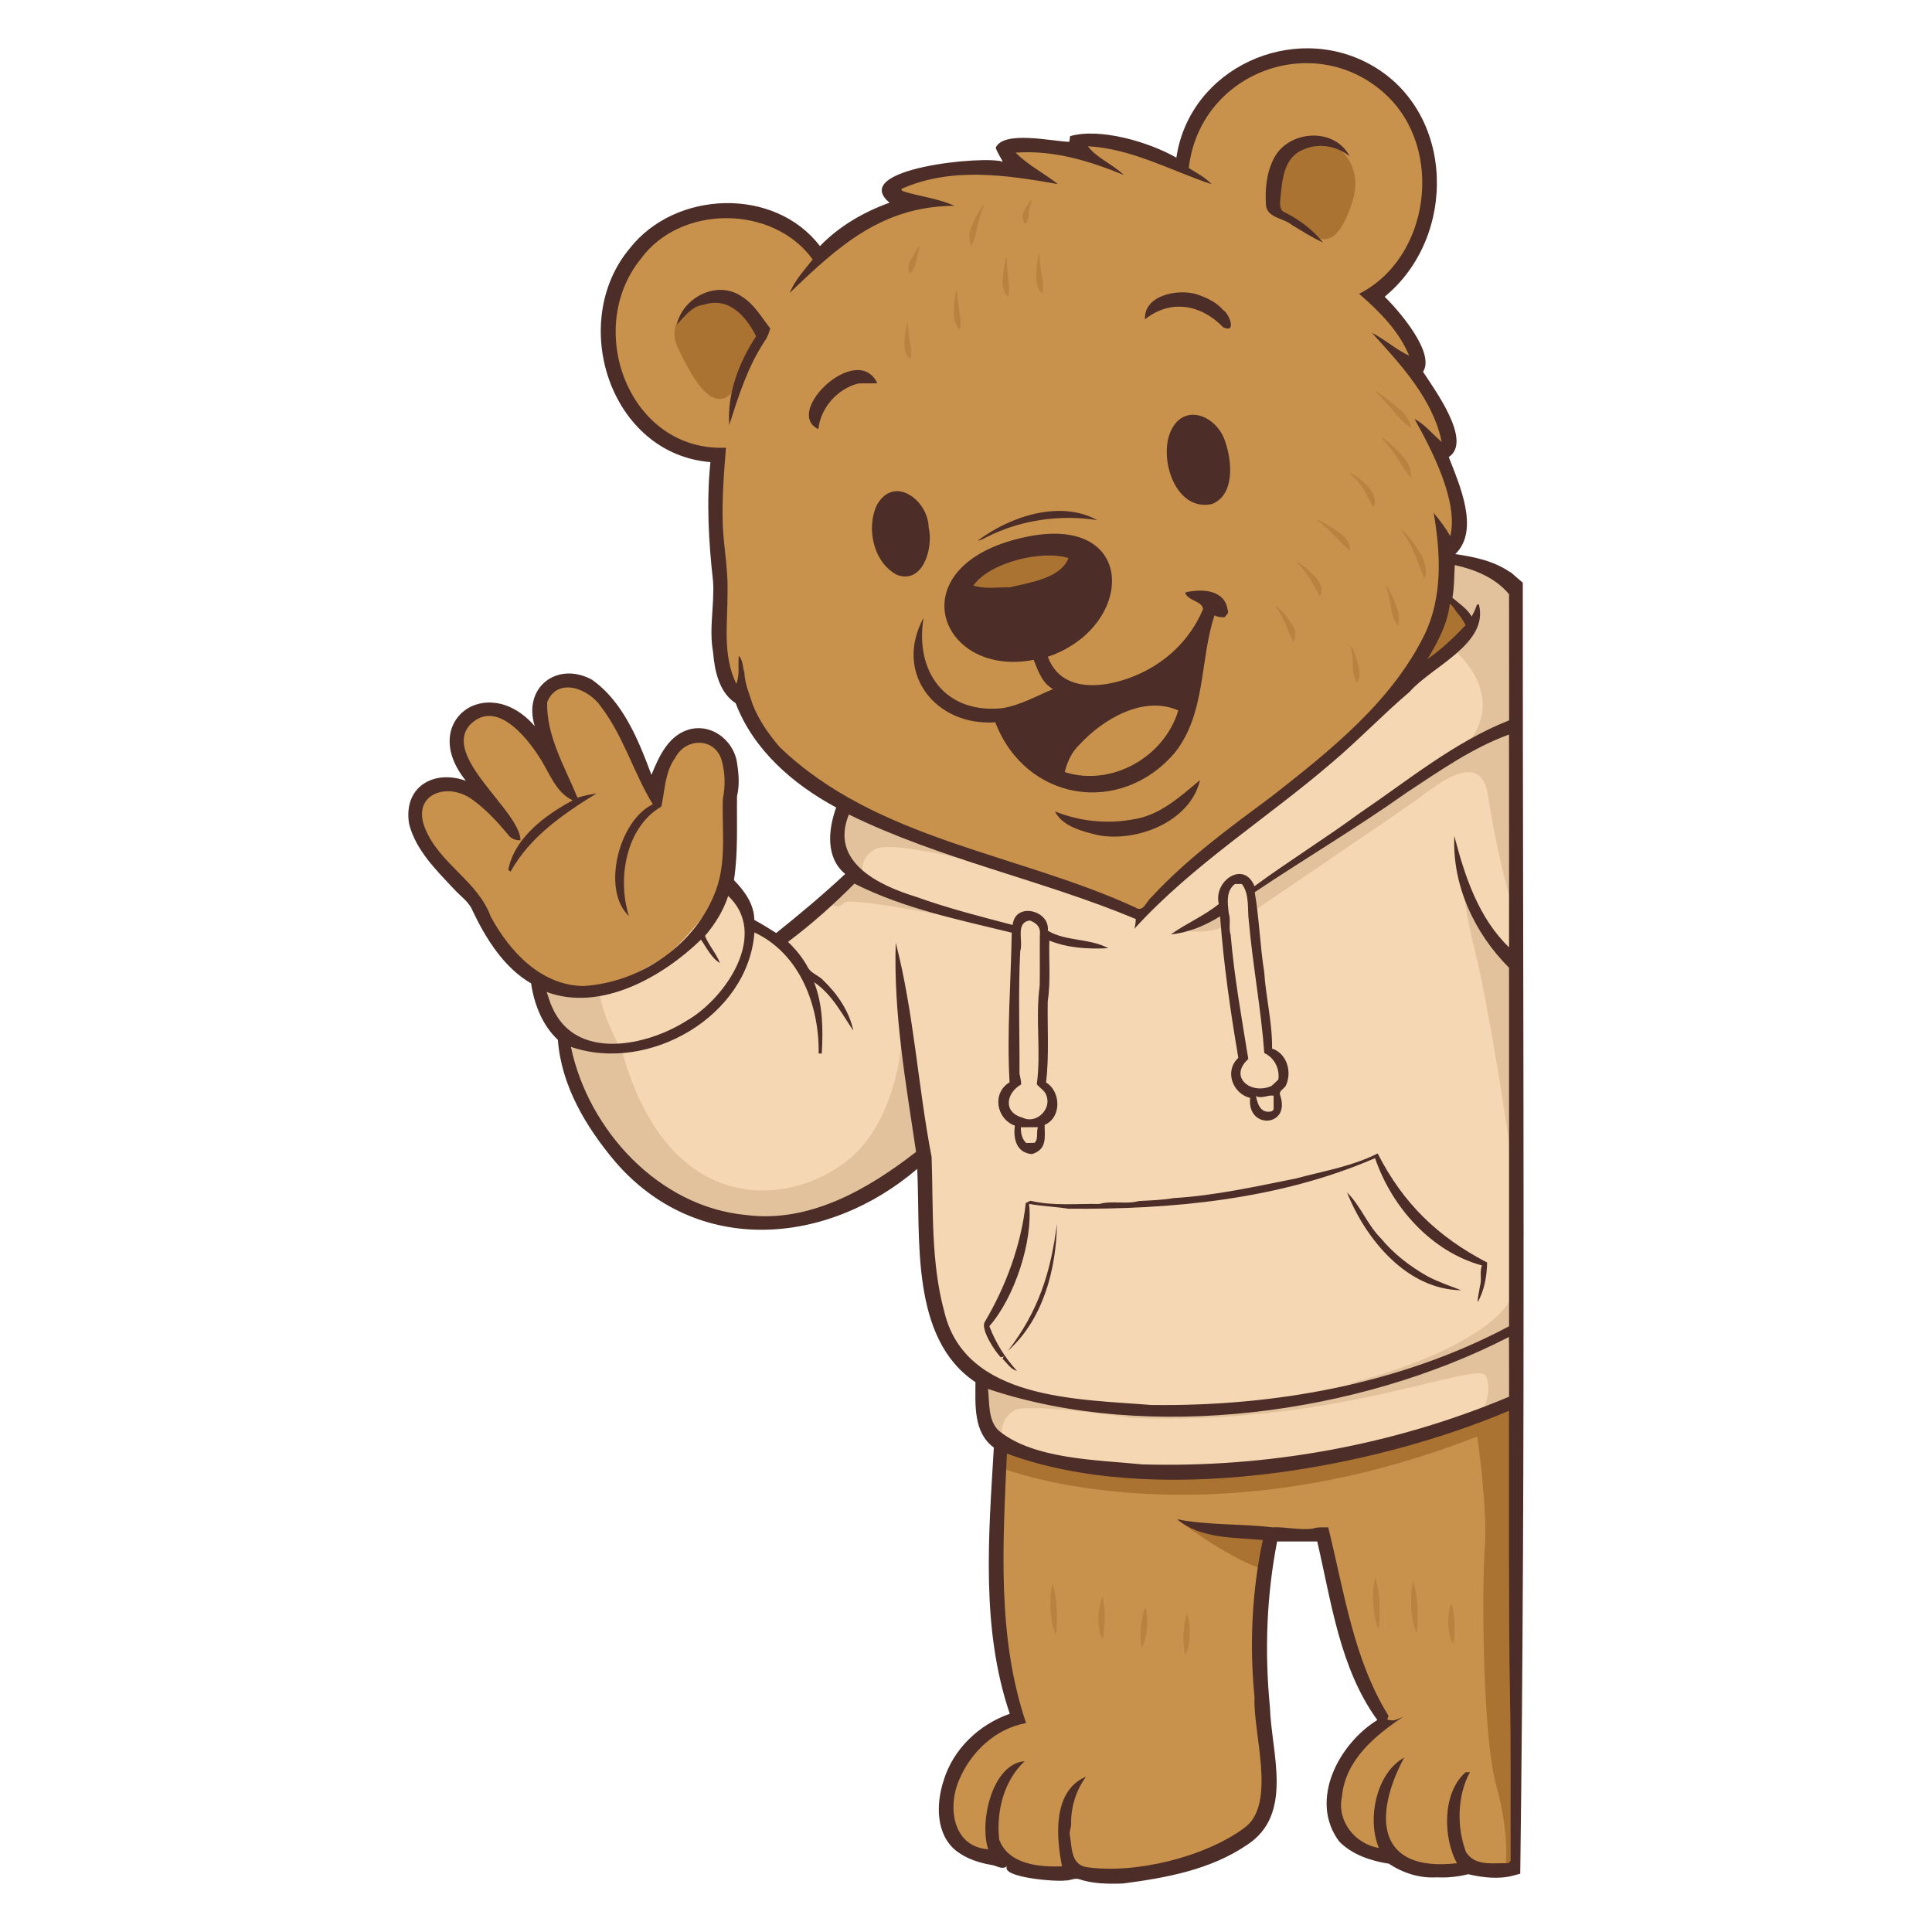 <?xml version="1.0" encoding="UTF-8"?>
<svg id="Layer_1" xmlns="http://www.w3.org/2000/svg" version="1.1" viewBox="0 0 800 800">
  <!-- Generator: Adobe Illustrator 29.5.0, SVG Export Plug-In . SVG Version: 2.1.0 Build 137)  -->
  <defs>
    <style>
      .st0 {
        fill: #4c2d27;
      }

      .st1 {
        opacity: .53;
      }

      .st2 {
        fill: #c8924c;
      }

      .st3 {
        fill: #e2c29c;
      }

      .st4 {
        fill: #f5d8b3;
      }

      .st5 {
        fill: #ab7332;
      }
    </style>
  </defs>
  <g>
    <path class="st2" d="M488.81,66.64s12.86-45.14,53.07-42.13c40.21,3.01,51.43,35.84,49.79,51.98s-6.84,35.02-22.16,45.14c0,0,16.69,18.6,16.41,22.98-.27,4.38-1.64,6.57.27,10.67,1.91,4.1,15.59,21.34,13.68,27.08s-3.83,6.29-2.74,10.12,9.57,21.06,7.93,25.99c-1.64,4.92-5.74,8.48-6.02,12.31s-6.84,39.39-14.5,48.69c-7.66,9.3-38.3,39.39-57.17,53.07-18.88,13.68-39.94,31.19-42.68,34.2s-11.76,11.76-11.76,11.76l-21.61-7.39-56.08-19.42s-48.97-18.06-57.45-26.81c-8.48-8.75-30.37-26.81-31.19-35.29-.82-8.48-3.83-5.47-3.83-5.47,0,0-4.92-18.06-4.1-29.82.82-11.76-1.91-53.07-1.91-53.07l.27-12.31s-30.64-4.65-38.03-24.62c-7.39-19.97-10.67-42.95.55-54.71s37.75-31.73,61.55-18.88c23.8,12.86,17.78,15.59,17.78,15.59,0,0,30.37-21.06,35.29-21.61s-8.48-6.02-2.74-9.03,39.39-7.11,46.23-6.02-1.09-9.03-1.09-9.03c0,0,21.61-.27,26.81,1.64,5.2,1.91,4.38-5.74,8.75-4.65,4.38,1.09,36.66,9.03,36.66,9.03Z"/>
    <path class="st2" d="M286.95,389.29s16.6-10.98,16.6-40.44,1.34-46.06-11.51-43.65c-12.85,2.41-20.35,16.6-20.35,20.35s-12.59-21.42-17.67-29.46c-5.09-8.03-16.6-20.08-27.31-10.44-10.71,9.64,5.89,35.35,5.89,35.35,0,0-18.48-26.51-23.3-25.98-4.82.54-20.35-4.82-20.89,12.05l12.05,22.49s-8.3-4.55-13.12-3.48-13.66-.27-14.46,10.18c-.8,10.44,16.34,28.12,19.28,32.13,2.95,4.02,11.51,17.41,12.05,19.28s13.39,14.19,17.67,17.14c4.28,2.95,18.75,8.03,30.53,3.48,11.78-4.55,34.54-19.01,34.54-19.01Z"/>
    <path class="st2" d="M415.75,598.97s82.21,32.94,209.95-17.94l1.87,191.2s-11.51,2.95-16.34,1.61c-4.82-1.34-25.71,0-32.94-4.55-7.23-4.55-23.57-6.16-24.64-14.73-1.07-8.57-.27-27.31,17.67-39.9l3.1-2.64s-24.52-40.48-24.26-70.47l-3.48-5.89-21.42-.27s-3.48,33.47-3.48,38.03,2.41,48.74,3.21,56.77c.8,8.03,5.36,28.39-19.28,36.15s-47.4,14.19-60.52,8.03c0,0-23.3,4.82-31.06-5.09,0,0-25.71-5.62-23.57-15.8,0,0,5.09-35.08,28.65-42.04,0,0-13.39-84.89-3.48-112.47Z"/>
  </g>
  <g>
    <path class="st5" d="M550.32,58.63s15.27,7.17,9.66,24.93c-5.61,17.76-12.15,17.45-17.76,12.77-5.61-4.67-14.64-10.59-14.64-10.59,0,0-3.12-30.22,22.74-27.11Z"/>
    <path class="st5" d="M287.98,125.62s-13.09,6.54-7.17,18.69c5.92,12.15,17.45,35.52,28.04,8.1l7.17-14.33s-9.66-22.43-28.04-12.46Z"/>
    <path class="st5" d="M423.97,227.28s34.15-2.97,21.38,7.42c-12.77,10.39-44.48,17.13-46.32,10.99-3.56-11.88,24.94-18.41,24.94-18.41Z"/>
    <path class="st5" d="M415.72,608.23s81.32,31.47,195.97-13.4c0,0,4.36,29.91,3.12,46.11-1.25,16.2-.93,77.89,4.67,98.14,5.61,20.25,4.04,32.43,4.04,32.43l4.06,1.84.31-192.86s-72.28,44.24-207.81,19.94c0,0-8.72-5.3-4.36,7.79Z"/>
    <path class="st5" d="M487.46,629.09s18.92,14.97,35.75,20.89l3.74-13.4-31.78-5.3-7.71-2.19Z"/>
    <path class="st5" d="M598.54,246.77s10.03,9.62,10.03,11.47-25.8,23.75-25.8,23.75l15.77-35.22Z"/>
  </g>
  <path class="st4" d="M600.99,230.39s26.42,5.94,27.64,15.36c1.23,9.42-.74,334.75-.74,334.75,0,0-118.23,50.01-210.99,19.7,0,0-11.88-3.07-11.06-29.28,0,0-19.25-12.08-19.86-37.88,0,0-1.64-48.73-3.28-51.81,0,0-16.59,8.6-27.64,15.97,0,0-47.51,20.27-70.85,1.64,0,0-43.82-21.91-50.58-62.86l-.2-6.35s-11.47-13.92-9.83-19.66c0,0,18.43,3.48,37.68-4.3,19.25-7.78,39.11-38.91,39.11-38.91,0,0,8.19,6.55,8.6,12.49,0,0,10.03,9.21,14.13,10.85l29.49-27.23s-9.21-20.68-2.05-28.26l122.38,43.89,34.07-30.37,60.41-48.94,40.75-36.24.41-4.71-10.65-13.72,3.07-14.13Z"/>
  <g>
    <g>
      <path class="st3" d="M627.2,244.12s-18.12-13.96-25.85-12.83c-7.74,1.13-1.13,15.66-1.13,15.66l8.49,12.83-7.55,8.49s25.48,19.81,4.53,41.89l-85.11,56.99-2.64,2.08,1.32,7.93s62.27-42.27,67.75-46.23,26.04-21.89,29.06-1.89c3.02,20,8.3,41.7,10.76,47.55l.38-132.47Z"/>
      <path class="st3" d="M604.93,360.55s.94,13.96,6.04,34.16c5.1,20.19,15.66,84.92,15.66,95.49l1.7-90.58-17.93-22.64-5.47-16.42Z"/>
      <path class="st3" d="M508.12,382.82s-4.91,3.77-15.47,2.83l14.15-10.19,1.32,7.36Z"/>
      <path class="st3" d="M626.07,536.99s-6.23,19.63-67.75,36.04l13.4-.19,55.48-21.89-1.13-13.96Z"/>
      <path class="st3" d="M627.76,579.26l-15.29,8.3s6.23-10.76,2.83-17.74c-3.4-6.98-60.95,20.57-146.25,17.36,0,0-43.21-6.42-48.87-3.21-5.66,3.21-6.79,9.81-3.4,13.02,0,0-12.45-7.93-9.81-24.53,0,0,43.03,16.42,89.26,12.08,46.23-4.34,86.43-13.96,96.81-18.12,10.38-4.15,35.85-16.04,36.42-17.55l-1.7,30.38Z"/>
    </g>
    <path class="st3" d="M427.38,362.95s-57.06-16.23-65.18-11.26-4.19,12.83-4.19,12.83c0,0-9.95-3.93-9.95-12.3s2.09-17.28,2.09-17.28l77.22,28.01Z"/>
    <path class="st3" d="M412.98,383.63s-60.99-13.09-63.61-9.68-7.33-.79-7.33-.79l10.47-8.9,60.46,19.37Z"/>
    <path class="st3" d="M373.98,421.85s.52,40.05-23.3,58.89c-23.82,18.85-73.55,23.82-92.92-44.76,0,0-12.04-22.51-8.64-26.96,0,0-17.28,4.71-24.34-1.57,0,0-2.36,13.61,8.38,21.99,0,0,6.81,29.32,18.06,44.5,11.26,15.18,54.44,40.57,74.86,33.24s56.8-28.79,56.8-28.79l-8.9-56.54Z"/>
  </g>
  <path class="st0" d="M408.48,222.43c-1.16.57-2.27,1.31-3.59,1.42,13.28-10.01,34.06-16.98,49.47-8.47-15.37-2.44-31.91-.07-45.88,7.06ZM338.86,177.69c.94-8.84,7.87-16.65,16.45-18.88,2.64-.19,5.31.03,7.97-.13-8.31-17.46-39.14,12.02-24.42,19.01ZM535.07,93.23c4.2,2.5,8.3,5.19,12.78,7.18-4.31-5.29-9.82-9.51-15.93-12.51-1.98-.73-1.95-3.26-1.82-4.99.85-7.74,1.04-17.55,9.64-21,6.29-2.84,13.8-1.49,19.11,2.79-6.19-12.08-25.11-10.92-31.24.67-3.24,6.05-3.85,13.09-3.37,19.83.69,5.09,7.43,5.12,10.85,8.04ZM384.55,218.43c-.26-11.55-14.65-22.04-21.61-9.03-4.28,9.61-1.22,23.51,8.46,28.64,10.92,4.11,15.15-11.53,13.15-19.61ZM506.5,135.54c5.71,2.69,2.56-5.66-.05-7.19-2.87-3.32-6.93-5.17-11.02-6.52-7.64-2.32-21.83.35-21.33,10.41,10.57-8.52,23.4-6.15,32.41,3.31ZM484.4,179.43c-4.33,11.55,2.68,32.6,17.55,29.25,9.36-3.88,8.2-17.44,5.51-25.45-3.45-11.5-17.92-17.01-23.06-3.8ZM307.25,122.85c-9.99-7.05-24.44.08-26.96,11.51,3.22-3.27,6.12-7.63,11.15-8.19,10.35-3.36,17.4,4.66,21.65,13.06-7.07,10.75-12.06,23.72-11.12,36.76,3.77-11.85,7.57-23.94,14.52-34.52,1.24-1.62,1.85-3.56,2.48-5.46-3.63-4.59-6.6-10-11.72-13.16ZM412.13,299.09c-24.8,1.71-42.18-20.47-29.7-43.24-3.69,22.2,8.9,39.82,32.54,37.4,7.41-1.19,14.2-5.01,21.05-7.93-4.5-2.45-6.22-7.62-7.99-12.09-39.94,7.74-57.14-40.5-1.75-51.19,45.03-8.53,43.46,37.75,7.61,49.91,6.87,19,33.5,11.32,46.06,2.47,8.04-5.43,14.44-13.21,18.2-22.18-.28-3.44-6.43-3.39-7.41-6.9,6.65-1.65,16.44-1.31,17.6,7.23.74,1.29-.64,2.17-1.33,3.05-1.43.03-2.83-.18-4.13-.79-6.15,18.77-3.5,40.43-16.32,56.73-22.52,26.54-61.82,20.34-74.44-12.47ZM442.43,231.07c-11.09-3.44-32.59,1.78-39.37,11.37,4.79,1.62,10.11.67,15.1.73,7.79-1.86,21.2-3.68,24.27-12.1ZM487.89,294.16c-14.48-6.32-31.1,3.56-40.92,14.19-3.18,3.02-5.06,7.14-6.09,11.35,19.29,6.21,41.31-6.2,47.01-25.53ZM437.65,506.73c-2.54,20.15-7.63,36.2-20.27,52.6,14.52-12.89,20.02-33.77,20.27-52.6ZM607.97,776.07c-4.26,1.05-8.61,1.54-13,1.29-7.02.47-14.02-1.75-19.83-5.63-7.49-1.18-15.15-3.69-20.59-9.19-12.69-16.98-.25-40.41,15.77-50.31-15.53-21.4-19.01-48.77-24.88-73.94-5.54,0-11.08.03-16.61,0-4.41,22.53-5.21,45.76-2.99,68.51.56,18.84,10.01,44.38-9.36,57.06-15.11,10.35-33.73,13.76-51.54,16.06-6.14.21-12.41.14-18.28-1.84-1.94-.51-3.74.77-5.68.59-3.2.62-26.61-1.19-24.02-5.9-1.92,1.55-4.04-.1-6.04-.47-5.3-.88-10.6-2.56-14.91-5.86-8.56-6.79-8.44-19.41-5.33-28.97,3.91-13.14,14.64-23.36,27.45-27.83-12-35.3-8.77-73.77-6.6-110.23-8.51-6.26-7.66-17.63-7.61-27.08-27.18-18.12-22.72-59.63-24.11-88.32-37.38,31.97-91.36,36.29-125.19-3.12-12-14.27-22.21-31.33-23.61-50.3-6.44-6.06-9.84-14.78-11.09-23.4-11.21-6.48-18.65-18.41-24.15-29.89-1.54-4-5.34-6.36-8.08-9.47-7.36-7.84-15.5-15.86-18.28-26.6-2.54-15.21,9.92-22.76,23.5-17.93-19.87-24.5,8.72-45.41,28.53-22.61-5.01-15.88,9.02-26.97,23.51-19.35,13,9.03,19.44,25.15,24.8,39.51,3.26-7.99,7.33-17.03,16.67-19.07,8.53-1.63,16.37,4.38,18.49,12.54.92,5.05,1.49,10.34.27,15.4-.15,11.61.5,23.25-1.27,34.73,4.33,4.39,8.42,10.03,8.42,16.45,3.09,1.7,6.11,3.54,9.08,5.44,9.81-7.85,19.42-15.89,28.57-24.45-8.25-6.81-7-18.49-3.74-27.53-18.01-9.7-34.28-23.92-41.62-43.18-6.86-4.4-8.75-13.56-9.35-21.16-1.78-9.67.61-19.54,0-29.25-1.84-16.26-2.79-33.05-1.1-49.42-41.69-3.39-59.05-58.02-33.33-88.59,18.82-23.93,59.85-25.51,78.68-.86,7.95-8.24,18.12-14.13,28.84-17.97-17.26-14.21,39.78-19.69,46.89-16.94-1-1.94-2.23-3.74-2.96-5.79,3.27-7.41,23.7-2.58,30.5-2.48.09-.78.19-1.56.31-2.34,12.43-3.61,32.9,2.52,44.01,8.9,5.49-37.16,48.28-56.49,80.55-38.43,35.06,19.66,35.76,71.39,5.69,96.02,5.68,5.49,21.05,23.22,15.9,31.07,4.63,7.21,20.64,28.72,10.65,35.32,4.37,11.28,12.97,30.26,2.7,40.18,7.97,1.14,16.11,2.87,22.83,7.56,0-.05,0-.1,0-.15l5.12,4.43c-.03,178.19,1.28,356.51-1.05,534.58-1.16.34-2.2.61-2.81.76,0,0,0,0,0,0-6.01,1.64-12.72.86-18.74-.55ZM470.21,375.81c3.21,2.18,4.54-2.74,6.65-4.39,14.79-16.01,32.44-28.81,49.88-41.77,23.97-18.81,49.43-38.98,63.13-66.85,7.59-15.73,6.65-33.74,3.79-50.43,2.51,3.06,4.94,6.21,6.87,9.67,3.52-14.4-7.79-35.96-14.8-48.58,4.26,2.25,7.55,6.42,11.26,9.57-3.65-17.83-17.03-32.18-28.94-45.23,5.22,2.61,10,6.93,15.44,9.49-4.26-10.39-12.4-18.39-20.7-25.64,29.32-14.85,35.28-59.85,11.23-82.32-29.15-27.27-77.17-9.81-81.77,30.24,3.25,2.09,6.82,3.81,9.44,6.71-16.87-5.62-32.97-14.74-51.23-15.72,3.86,5.06,10.36,7.45,14.88,11.9-14.25-5.85-29.21-10.42-44.78-9.24,5.13,5.19,11.79,8.51,17.47,13-21.4-3.77-44.36-7.2-64.89,2.07.14.21.44.62.58.83,7.06,2.29,14.75,2.98,21.48,6.11-29.83.11-48.11,16.67-68.16,36.04,2-5.2,6.09-9.47,9.48-13.83-16.29-22.63-54.7-22.9-71.19-.23-23.72,29.21-4.71,79.96,35.28,78.17-.91,10.81-1.68,21.59-1.32,32.52.5,9.33,2.28,18.52,1.96,27.91.04,12.58-2.09,25.56,3.64,37.34,1.49-3.71.66-7.72,1.01-11.59,1.83,1.75,1.55,4.61,2.33,6.89.16,4.51,1.99,8.69,3.33,12.94,2.53,6.66,6.65,12.57,11.28,17.93,39.95,38.5,98.7,44,147.36,66.48ZM600.33,250.06c-.89,8.19-5.03,15.85-9.21,22.83,5.8-4.04,10.93-8.89,15.78-14.02-.92-1.72-1.9-3.42-3.24-4.83-1.16-1.28-1.79-3.1-3.32-3.98ZM241.47,408.29c22.99-1.34,45.24-16.1,54.14-37.52,5.5-12.61,3.29-26.49,3.7-39.83,1.07-5.37,1.01-11.07-.55-16.36-3.02-9.38-14.94-9.08-19.18-.76-4.29,5.88-4.22,13.35-5.73,20.16-14.75,8.59-18.34,30.04-13.41,45.35-11.64-10.91-4.03-39.82,9.88-46.27-7.95-13.04-12.15-28.29-21.57-40.57-5.03-7.38-17.9-12.33-22.18-1.74-.39,14.06,7.41,26.9,12.57,39.61,2.54-.97,5.24-1.34,7.9-1.85-13.64,8.45-27.56,17.88-35.65,32.44-.23-.21-.69-.62-.92-.83,2.58-13.23,15.31-22.63,26.69-28.71-7.19-3.3-9.75-11.79-13.9-17.99-5.56-8.68-17.89-23.78-28.43-13.52-12.48,13.09,20.61,35.81,20.68,48.02-2.11.17-4.17-.81-5.34-2.56-4.25-5.13-9.02-10.25-14.43-14.16-10.38-7.75-25.6-2.41-19.68,11.89,5.91,14.6,21.83,21.76,27.16,36.49,7.88,14.5,20.69,28.36,38.25,28.72ZM284.82,422.37c15.94-9.39,33.5-35.62,16.71-51.39-1.97,6.11-5.46,11.67-9.6,16.54,1.57,4.02,4.65,7.21,6.19,11.26-3.52-2.04-5.53-6.37-7.86-9.68-15.95,15.46-41.49,29.98-63.91,21.66.8,2.12,1.31,4.35,2.33,6.39,9.84,22.42,39.51,16,56.13,5.2ZM476.71,581.77c50.73.66,102.97-8.56,148.16-32.59-.02-49.49,0-98.97-.01-148.46-14.27-14.24-23.61-34.18-22.65-54.56,4.3,16.58,9.99,33.91,22.65,46.1,0-29.37.03-58.74-.01-88.11-15.32,5.58-28.86,15.16-42.39,24.05-20.47,14.51-42.1,27.29-62.91,41.24,1.88,10.81,2.17,22.06,3.93,33.01.68,10.61,3.42,21.09,3.25,31.72,6.23,2.08,8.39,9.85,5.66,15.47-.81,1.29-3.02,2.13-2.29,3.94,4.52,13.15-13.86,14.3-12.44,1.06-7.33-1.83-10.77-11.22-4.89-16.61-3.31-19.45-6.14-39.03-7.55-58.61-6.19,3.85-13.06,6.77-20.37,7.49,6.27-4.53,13.73-7.61,19.83-12.58-2.35-9.5,10.33-18.31,14.78-7.38,14.25-10.48,29.34-19.79,43.59-30.27,20.05-13.58,39.13-29.42,61.84-38.4-.03-17.41.01-34.82-.02-52.23-5.71-6.82-13.98-10.17-22.48-12.08-.27,4.55-.18,9.06-.97,13.55,2.81,2.41,6.06,4.46,7.95,7.77.9-1.51,1.59-3.11,2.14-4.78.21-.1.62-.29.83-.38,4.39,16.45-19.44,25.78-28.66,36.35-10.97,9.33-20.97,19.82-31.96,29.13-27.11,23.34-57.82,42.38-81.98,68.96.33-1.32.52-2.66.57-4.02-38.9-16.26-80.8-24.67-118.8-43.28-8.05,19.54,12.16,29.27,27.67,34.04,13.15,4.72,26.68,8.19,40.16,11.7.87-9.64,15.51-6.19,14.54,2.37,7.31,4.45,17.39,3.08,25.02,7.25-8.28.42-16.62-.03-24.4-3.16-.21,8.43.6,16.97-.66,25.29-.18,11.17.62,22.42-.68,33.48,6.18,3.7,6.48,14.58-.61,17.54.09,5.34,1.01,10.17-5.23,12.11-6.35-.45-7.86-6.31-7.08-11.77-7.74-2.85-9.55-13.57-2.2-17.95-1.18-20.53.56-41.34.9-61.97-22.05-5.4-44.72-9.99-65.14-20.31-8.61,8.67-17.71,16.78-27.5,24.13,3.32,3.17,6.26,6.78,8.38,10.87,1.57,2.38,4.61,3.11,6.43,5.26,5.72,5.5,10.65,12.82,12.22,20.63-4.77-7.1-8.97-15.24-16.26-20.09,3.74,9.47,3.75,19.62,3.21,29.55-.32,0-.97,0-1.29,0,.29-19.78-7.71-41.32-26.6-50.14-2.52,34.83-44,58.46-75.99,47.38,7.25,34.57,36.46,66.33,72.72,69.65,26.1,3.32,50.28-10.67,70.2-26.15-4.28-28.78-9.37-57.48-8.42-86.63,7.54,29.01,9.18,59.34,14.86,88.76.75,21.46-.41,43.32,5.3,64.23,8.84,36.49,55.47,35.96,85.68,38.44ZM422.86,449.02c-6.38,3.68-7.55,11.64.6,13.78,5.57,2.85,12.09-3.51,9.83-9.16-.58-2.05-2.7-3.09-3.98-4.66,1.84-13.39-.65-27.29,1.2-40.74.15-6.93-.01-13.86.07-20.79.42-3.42-1.06-5.12-4.13-6.3-6.17.85-2.64,8.52-3.99,12.65-.87,16.86-.23,33.89-.31,50.8.27,1.46.7,2.91.7,4.43ZM422.72,466.77c-.06,2.33.41,4.83,2.18,6.5,1.16-.01,2.34.03,3.51-.07,1.67-1.64.6-4.37,1.36-6.45-2.35-.01-4.7-.01-7.04.02ZM529.34,447.02c.62-4.48-1.65-9.07-5.82-10.96-1.35-18.25-4.79-36.43-6.4-54.58-.68-5.03.38-11.27-2.91-15.45-.96,0-1.9,0-2.84.01-3.8,2.84-3.04,7.9-2.57,12.08.95,2.91-.16,6.06.79,8.98,1.45,17.21,4.57,34.54,7.31,51.41-8.41,7.58,1.26,14.96,9.6,11.15,1.01-.81,1.88-1.77,2.83-2.64ZM520.07,453.84c.61,3.14,1.78,6.92,5.73,6.48,1-.15,1.62-.37,1.58-1.63.01-1.66,0-3.32,0-4.97-2.51-.47-4.95,1.43-7.32.12ZM413.49,592.35c14.51,12.05,41.43,12.16,59.44,14.02,51.8,1.49,103.98-7.87,151.94-28.02-.04-8.25.05-16.5-.05-24.74-62.06,31.98-149.05,43.9-215.71,21.52.69,5.73-.1,12.86,4.39,17.22ZM607.16,767.09c3.72,5.59,10.58,4.34,16.36,4.43,1.2.27,2.26-.81,2-1.99-.11-22.58.22-45.15-.28-67.7-.62-39.18-.29-78.43-.41-117.65-58.36,24.69-147.51,40.1-207.91,17.71-1.6,37.2-4.21,75.67,7.96,111.6-12.59,2.27-22.77,11.82-27.66,23.39-4.99,11.26-2.82,27.83,12,28.88-3.78-10.9,1.39-35.34,15.08-36.49-8.72,8.17-11.8,20.86-10.57,32.4,3.69,10.28,16.59,11.57,26.04,11.12-2.48-12.29-3.93-31.18,9.92-37.13-4.13,5.78-6.27,12.44-6.17,19.6.02,1.68-.94,3.31-.45,5,.81,4.92.4,11.69,6.71,12.86,20,3,49.22-4.13,65.53-16.27,13.43-9.71,3.46-39.25,4.16-54.06-2.11-21.58-1.13-43.79,3.44-65.1-11.91-1.15-25.74-.41-35.47-8.58,12.96,2.53,26.3,1.76,39.34,3.32,5.59-.27,11.09,1.25,16.69.57,2.1-.75,4.33-.53,6.52-.54,6.55,26.34,10.42,54.58,24.97,78.03-.18.51-.36,1.02-.55,1.54,3.25.9,3.77-.1,6.54-1.12-11.66,7.81-23.93,17.94-25.28,33.04-2.21,10.04,5.38,19.61,15.29,21.25-4.94-11.75-1.23-30.92,10.47-37.41-12.84,24-11.52,47.57,21.85,43.74-5.76-10.61-6.15-29.23,3.6-37.67.44-.01,1.33-.03,1.77-.05-5.29,9.85-5.52,22.96-1.53,33.3ZM613.67,524c-1.12,2.76.05,5.84-.87,8.66-.25,2.19-.99,4.32-.93,6.54,2.82-4.93,3.79-10.81,3.92-16.42-20.48-10.64-34.78-24.49-45.33-45.16-10.64,5.39-22.68,7.34-34.13,10.43-16.65,3.31-33.37,7.04-50.37,8.06-4.73.8-9.59.95-14.39,1.21-5.34,1.49-11.03-.29-16.38,1.22-9.46-.18-19.23.91-28.47-1.33-.65.32-1.31.63-1.96.93-1.92,17.32-8.12,34.19-16.95,49.18-1.98,2.98,4.27,12.44,6.6,14.72.31-.09.93-.27,1.24-.36-.13.24-.4.73-.53.97,1.88,1.72,3.37,4.41,5.97,4.98-4.93-5.38-8.84-11.66-11.42-18.49,10.32-11.68,18.18-35.24,16.44-50.64,5.39,1,10.85,1.14,16.21,2,42.89.38,87.24-3.72,127.06-20.93,6.93,20.25,23.24,38.7,44.28,44.43ZM571.74,512.71c-5.58-5.6-8.39-13.53-13.97-18.97,7.69,19.38,24.81,40.29,47.33,40.52-4.73-1.78-9.54-3.43-14.02-5.79-7.31-4.13-13.99-9.32-19.34-15.76ZM496.91,323c-8.4,6.98-16.69,14.77-28.05,16.35-10.75,1.92-21.89.7-32.02-3.36,3.08,6.27,11.53,8.3,17.84,9.84,16.2,3.02,38.24-5.63,42.22-22.83Z"/>
  <g class="st1">
    <path class="st5" d="M600.95,663.77c1.72,5.6,1.6,11.39.84,17.16-2.71-4.92-2.63-11.92-.84-17.16h0Z"/>
    <path class="st5" d="M585.22,654.57c2.01,7.08,2.05,14.39,1.47,21.68-1.67-3.36-2.08-7.09-2.34-10.74-.16-3.68-.06-7.33.86-10.93h0Z"/>
    <path class="st5" d="M569.5,653.01c2.01,7.08,2.05,14.39,1.47,21.68-1.67-3.36-2.08-7.09-2.34-10.74-.16-3.68-.06-7.33.86-10.93h0Z"/>
  </g>
  <g class="st1">
    <path class="st5" d="M528.3,250.71c2.16,1.9,4.1,4.02,5.73,6.41,1.37,1.79,2.56,3.87,2.32,6.23-.06.8-.29,1.6-.73,2.26,0,0-.25-.04-.25-.04-.5-1.44-1.08-2.52-1.65-3.71-.98-2.46-1.95-5.08-3.41-7.39-.68-1.22-1.44-2.41-2.21-3.59l.19-.17h0Z"/>
    <path class="st5" d="M537.25,232.66c2.48,1.61,4.77,3.47,6.78,5.67,1.62,1.6,3.19,3.64,3.16,6.1.02.82-.14,1.69-.63,2.38l-.25-.04c-.5-1.47-1.19-2.48-1.89-3.61-1.33-2.44-2.68-4.85-4.52-7-.88-1.14-1.84-2.22-2.81-3.3l.16-.2h0Z"/>
    <path class="st5" d="M545.54,215.13c2.86,1.35,5.59,2.95,8.15,4.83,2.02,1.33,4.01,2.97,4.9,5.34.31.81.51,1.67.45,2.53,0,0-.24.08-.24.08-1.16-1.18-2.26-2.08-3.36-3.09-2.08-2.14-4.1-4.51-6.47-6.45-1.15-1.04-2.36-2.03-3.57-3.03l.13-.22h0Z"/>
    <path class="st5" d="M559.07,195.82c2.69,1.37,5.14,3.2,7.18,5.46,2.26,2.16,3.87,5.53,2.6,8.66,0,0-.26,0-.26,0-1.24-2.18-2.78-5.22-3.96-7.42-1.59-2.38-3.54-4.57-5.7-6.49,0,0,.14-.21.14-.21h0Z"/>
    <path class="st5" d="M580.5,219.43c2.77,2.57,5.15,5.55,7.09,8.81,2.14,3.19,3.54,7.22,2.43,11.06,0,0-.25.02-.25.02-1.66-3.47-2.7-6.62-4-10.15-1.5-3.34-3.32-6.58-5.46-9.57l.19-.17h0Z"/>
    <path class="st5" d="M574.23,242.6c1.52,2.43,2.67,5.07,3.66,7.75.49,1.34,1.16,2.65,1.31,4.08.16,1.43.18,2.88-.24,4.4l-.25.05c-1.83-2.32-2.45-5.13-2.78-7.98-.56-2.74-1.11-5.5-1.92-8.19l.23-.11h0Z"/>
    <path class="st5" d="M559.5,267.5c1.73,2.8,2.4,6.11,3.23,9.25.44,1.99.22,3.93-.64,5.88,0,0-.26.01-.26.01-.41-.62-.67-1.24-.89-1.86-1.18-3.01-.5-6.28-1.04-9.42-.12-1.26-.3-2.53-.63-3.74l.23-.12h0Z"/>
    <path class="st5" d="M569.4,161.63c2.98,1.99,5.85,4.16,8.55,6.52,1.35,1.18,2.86,2.25,3.92,3.74,1.09,1.48,2.05,3.16,2.41,4.99,0,0-.22.14-.22.14-3.03-2.13-5.3-4.56-7.55-7.41-2.37-2.63-4.81-5.22-7.28-7.78,0,0,.16-.2.16-.2h0Z"/>
    <path class="st5" d="M572.16,181.11c2.91,1.92,5.54,4.24,7.85,6.86,1.83,1.92,3.51,4.13,4.02,6.81.23.87.29,1.8.25,2.72l-.24.08c-2.36-2.67-3.91-5.38-5.65-8.36-1.9-2.79-4.03-5.47-6.39-7.91l.16-.2h0Z"/>
  </g>
  <g>
    <g class="st1">
      <path class="st5" d="M375.9,134.04c.14,2.42.39,4.84.73,7.23.61,2.48.91,4.55.42,7.18,0,0-.24.09-.24.09-2.1-1.76-2.53-4.59-2.22-7.15.08-2.5.44-4.96,1.06-7.37,0,0,.25.03.25.03h0Z"/>
    </g>
    <g class="st1">
      <path class="st5" d="M396.2,120.12c.21,2.7.5,5.4.87,8.06.62,2.71.93,5.14.51,8,0,0-.24.09-.24.09-2.2-2.04-2.59-5.16-2.31-7.97.05-2.76.37-5.5.91-8.21,0,0,.25.02.25.02h0Z"/>
    </g>
    <g class="st1">
      <path class="st5" d="M416.87,106.65c.08,2.7.24,5.41.49,8.1.5,2.74.69,5.17.14,8.02,0,0-.24.08-.24.08-2.1-2.15-2.35-5.27-1.94-8.07.18-2.76.63-5.48,1.29-8.16,0,0,.25.03.25.03h0Z"/>
    </g>
    <g class="st1">
      <path class="st5" d="M430.34,105.31c.21,2.7.5,5.4.87,8.06.62,2.71.93,5.14.51,8,0,0-.24.09-.24.09-2.2-2.04-2.59-5.16-2.31-7.97.05-2.76.37-5.5.91-8.21,0,0,.25.02.25.02h0Z"/>
    </g>
    <g class="st1">
      <path class="st5" d="M380.92,102.03c-.49,1.67-1.1,4.06-1.55,5.77-.25.95-.23,1.98-.7,2.84-.45.88-.95,1.72-1.85,2.54l-.25-.05c-.45-1.07-.49-2.15-.34-3.23.12-1.04.77-1.9,1.23-2.81.46-.91.95-1.8,1.49-2.66.56-.85,1.1-1.7,1.74-2.5l.23.12h0Z"/>
    </g>
    <g class="st1">
      <path class="st5" d="M407.52,84.88c-1.08,2.73-2.02,5.54-2.76,8.37-.52,2.96-1.11,5.5-2.32,8.36,0,0-.25.02-.25.02-1.56-2.89-.76-6.3.64-9.04,1.18-2.79,2.69-5.4,4.47-7.84,0,0,.22.13.22.13h0Z"/>
    </g>
    <g class="st1">
      <path class="st5" d="M427.43,83.03c-.71,1.51-1.13,3.14-1.36,4.77-.11.8.07,1.61-.18,2.36-.28.87-.57,1.62-1.16,2.43,0,0-.25.02-.25.02-1.49-1.62-1.34-3.6-.37-5.36.69-1.68,1.74-3.22,3.13-4.38,0,0,.19.17.19.17h0Z"/>
    </g>
  </g>
  <g class="st1">
    <path class="st5" d="M435.87,655.44c2.01,7.08,2.05,14.39,1.47,21.68-1.67-3.36-2.08-7.09-2.34-10.74-.16-3.68-.06-7.33.86-10.93h0Z"/>
    <path class="st5" d="M456.53,661.13c1.44,5.91.98,11.88.04,17.83-2.56-5.16-2.09-12.55-.04-17.83h0Z"/>
    <path class="st5" d="M474.24,665.4c.86,2.85.92,5.73.71,8.64-.28,2.9-.79,5.8-2.29,8.38-.79-5.73-.48-11.58,1.59-17.02h0Z"/>
    <path class="st5" d="M491.52,668.23c1,2.8,1.2,5.68,1.13,8.59-.14,2.91-.5,5.83-1.88,8.48-1.07-5.69-1.06-11.54.74-17.08h0Z"/>
  </g>
</svg>